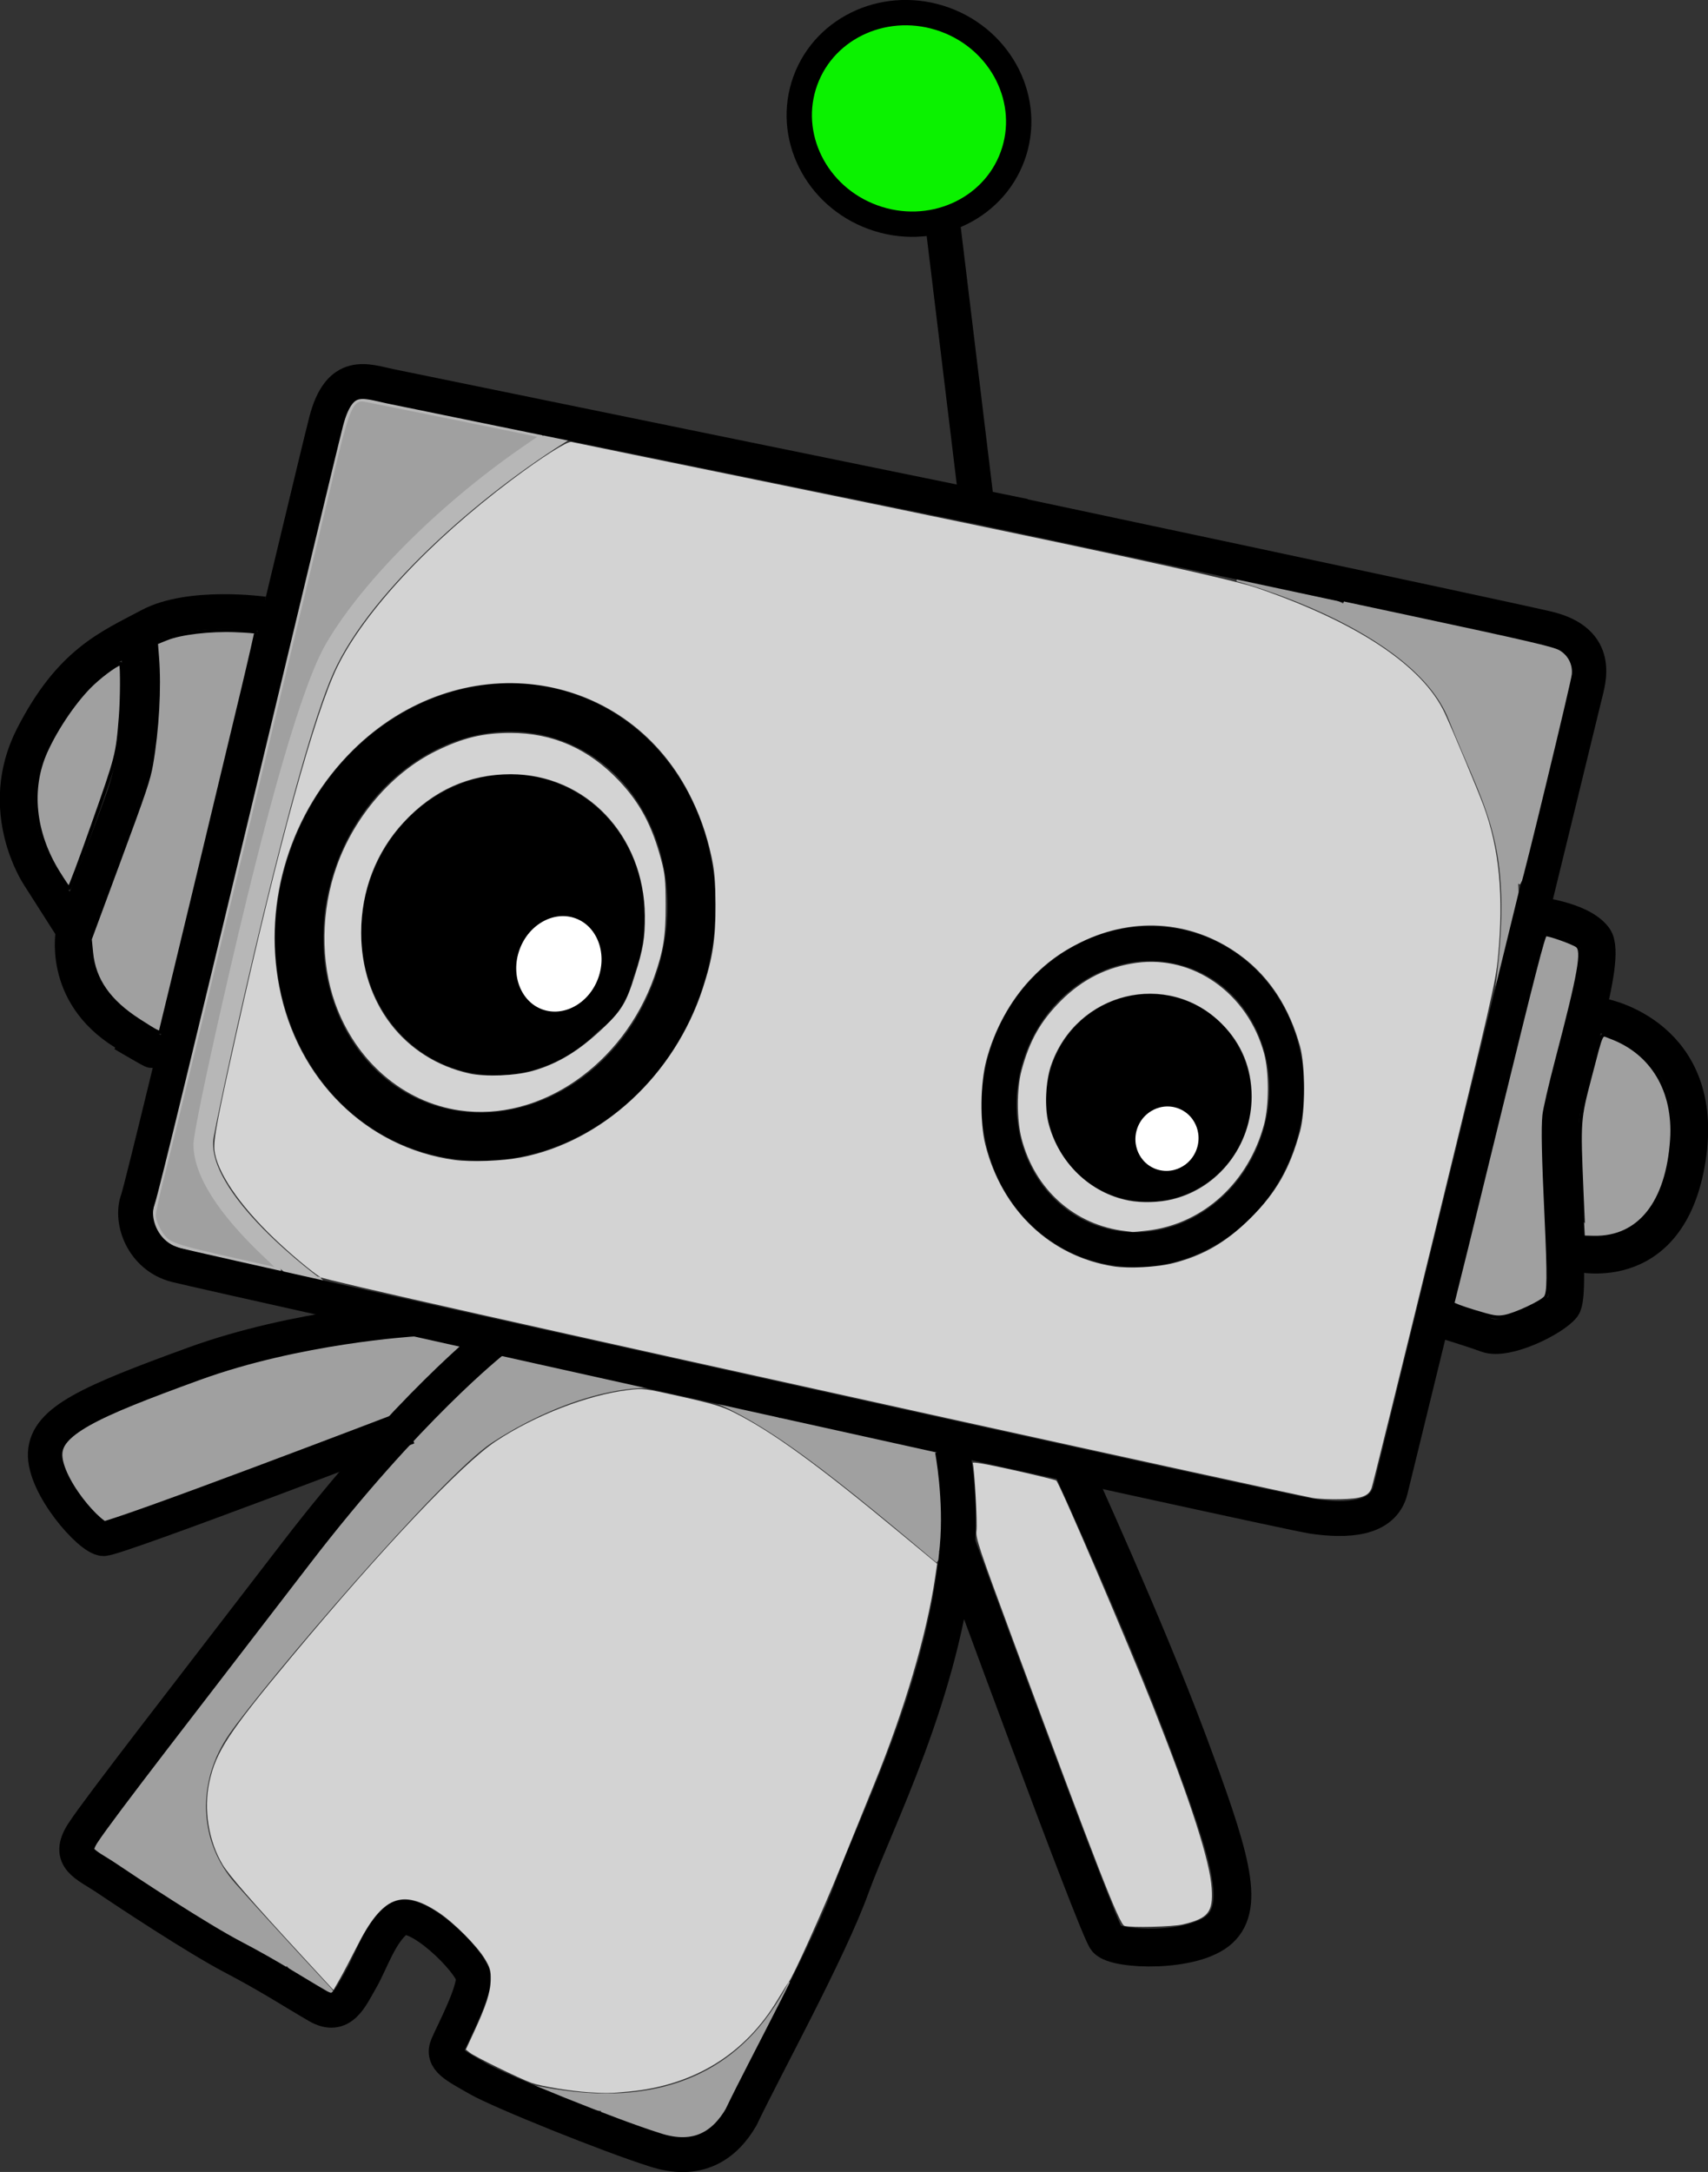 <?xml version="1.0" encoding="UTF-8" standalone="no"?>
<!-- Created with Inkscape (http://www.inkscape.org/) -->

<svg
   xmlns:osb="http://www.openswatchbook.org/uri/2009/osb"
   xmlns:dc="http://purl.org/dc/elements/1.1/"
   xmlns:cc="http://creativecommons.org/ns#"
   xmlns:rdf="http://www.w3.org/1999/02/22-rdf-syntax-ns#"
   xmlns:svg="http://www.w3.org/2000/svg"
   xmlns="http://www.w3.org/2000/svg"
   xmlns:sodipodi="http://sodipodi.sourceforge.net/DTD/sodipodi-0.dtd"
   xmlns:inkscape="http://www.inkscape.org/namespaces/inkscape"
   version="1.1"
   id="svg80"
   width="97.88"
   height="124.461"
   viewBox="0 0 97.88 124.461"
   sodipodi:docname="rst_robot_05.svg"
   inkscape:version="0.92.3 (2405546, 2018-03-11)">
  <rect x="0" y="0" width="97.88" height="124.461" fill="#333333" stroke="none"/>
  <defs
     id="defs84">
    <linearGradient
       id="linearGradient933"
       osb:paint="gradient">
      <stop
         style="stop-color:#000000;stop-opacity:1;"
         offset="0"
         id="stop929" />
      <stop
         style="stop-color:#000000;stop-opacity:0;"
         offset="1"
         id="stop931" />
    </linearGradient>
  </defs>
  <sodipodi:namedview
     pagecolor="#ffffff"
     bordercolor="#666666"
     borderopacity="1"
     objecttolerance="10"
     gridtolerance="10"
     guidetolerance="10"
     inkscape:pageopacity="0"
     inkscape:pageshadow="2"
     inkscape:window-width="3840"
     inkscape:window-height="2136"
     id="namedview82"
     showgrid="false"
     inkscape:zoom="10.171875"
     inkscape:cx="21.427095"
     inkscape:cy="65.309661"
     inkscape:window-x="3840"
     inkscape:window-y="1050"
     inkscape:window-maximized="1"
     inkscape:current-layer="svg80"
     showguides="true"
     inkscape:guide-bbox="true"
     inkscape:snap-text-baseline="false"
     inkscape:snap-to-guides="true">
    <sodipodi:guide
       position="47.812,76.767"
       orientation="0,1"
       id="guide118"
       inkscape:locked="false" />
    <sodipodi:guide
       position="58.626,92.694"
       orientation="1,0"
       id="guide120"
       inkscape:locked="false" />
  </sodipodi:namedview>
  <g
     inkscape:groupmode="layer"
     id="layer1"
     inkscape:label="Layer 1"
     transform="translate(-45.092,-34.002)" />
  <g
     inkscape:groupmode="layer"
     id="layer2"
     inkscape:label="Layer 2"
     transform="translate(-45.092,-34.002)" />
  <path
     style="fill:#a0a0a0;fill-opacity:1;stroke:#a0a0a0;stroke-width:0.983;stroke-linecap:butt;stroke-linejoin:miter;stroke-miterlimit:4;stroke-dasharray:none;stroke-opacity:1"
     d="m 38.169,122.282 c -0.253,-0.068 -1.133,-0.363 -1.956,-0.655 -1.59,-0.565 -1.652,-0.651 -0.485,-0.673 0.803,-0.015 2.235,-0.269 3.163,-0.56 1.125,-0.353 2.048,-0.795 3.006,-1.44 0.446,-0.3 0.811,-0.525 0.811,-0.5 0,0.025 -0.311,0.659 -0.692,1.409 -0.56,1.104 -0.791,1.454 -1.215,1.842 -0.762,0.696 -1.55,0.869 -2.633,0.577 z"
     id="path1001"
     inkscape:connector-curvature="0" />
  <path
     style="fill:none;fill-rule:evenodd;stroke:#a0a0a0;stroke-width:1px;stroke-linecap:butt;stroke-linejoin:miter;stroke-opacity:1"
     d="m 29.96,120.232 c -2.728,-1.907 10.055,4.669 15.687,-6.436"
     id="path1077"
     inkscape:connector-curvature="0"
     sodipodi:nodetypes="cc" />
  <path
     style="fill:#a0a0a0;fill-opacity:1;stroke:#a0a0a0;stroke-width:0.983;stroke-linecap:butt;stroke-linejoin:miter;stroke-miterlimit:4;stroke-dasharray:none;stroke-opacity:1"
     d="m 14.252,111.447 c -0.917,-0.512 -2.112,-1.202 -2.654,-1.534 -0.844,-0.517 -6.035,-3.872 -6.133,-3.964 -0.092,-0.086 1.462,-2.162 7.691,-10.27 6.292,-8.191 7.461,-9.648 9.822,-12.24 1.15,-1.262 4.024,-4.133 5.012,-5.006 l 0.765,-0.676 2.603,0.575 2.603,0.575 -1.352,0.466 c -1.583,0.546 -3.537,1.495 -4.815,2.341 -1.93,1.277 -6.758,6.367 -11.985,12.638 -3.537,4.243 -4.191,5.213 -4.699,6.966 -0.484,1.671 -0.426,3.268 0.177,4.884 0.445,1.19 0.99,1.949 2.949,4.102 1.787,1.964 1.896,2.093 1.763,2.081 -0.044,-0.004 -0.83,-0.426 -1.747,-0.937 z"
     id="path974"
     inkscape:connector-curvature="0" />
  <path
     style="fill:#a0a0a0;fill-opacity:1;stroke:#a0a0a0;stroke-width:0.983;stroke-linecap:butt;stroke-linejoin:miter;stroke-miterlimit:4;stroke-dasharray:none;stroke-opacity:1"
     d="m 52.835,87.502 c -2.809,-2.352 -5.918,-4.784 -7.212,-5.64 -0.317,-0.21 -0.53,-0.397 -0.473,-0.416 0.16,-0.053 8.316,1.77 8.386,1.875 0.17,0.254 0.423,3.965 0.31,4.556 l -0.078,0.407 z"
     id="path976"
     inkscape:connector-curvature="0" />
  <path
     style="fill:#a0a0a0;fill-opacity:1;stroke:#a0a0a0;stroke-width:0.983;stroke-linecap:butt;stroke-linejoin:miter;stroke-miterlimit:4;stroke-dasharray:none;stroke-opacity:1"
     d="m 5.432,86.56 c -1.1,-1.154 -1.94,-2.738 -1.797,-3.389 0.194,-0.882 1.866,-1.806 6.267,-3.462 4.365,-1.643 7.81,-2.457 12.505,-2.954 1.252,-0.133 1.301,-0.131 2.409,0.11 0.622,0.135 1.185,0.263 1.251,0.285 0.13,0.042 -3.681,3.856 -4.037,4.041 -0.547,0.283 -15.811,5.936 -16.029,5.936 -0.017,0 -0.274,-0.254 -0.57,-0.565 z"
     id="path978"
     inkscape:connector-curvature="0" />
  <path
     style="fill:none;fill-rule:evenodd;stroke:#a0a0a0;stroke-width:1px;stroke-linecap:butt;stroke-linejoin:miter;stroke-opacity:1"
     d="m 53.985,89.159 c -6.876,-5.786 -10.705,-8.775 -14.517,-9.841 -3.812,-1.066 -8.65,1.022 -11.585,2.96 -2.935,1.938 -13.122,13.879 -15.147,16.797 -2.025,2.918 -1.895,6.625 0.374,9.184 2.269,2.559 5.497,6.012 5.497,6.012 l 0.484,0.734"
     id="path1054"
     inkscape:connector-curvature="0"
     sodipodi:nodetypes="ccccccc" />
  <path
     style="fill:none;fill-rule:evenodd;stroke:#000000;stroke-width:2;stroke-linecap:butt;stroke-linejoin:miter;stroke-miterlimit:4;stroke-dasharray:none;stroke-opacity:1"
     d="m 28.253,76.835 c 0,0 -4.9,3.851 -11.302,12.188 -6.402,8.337 -11.222,14.522 -12.192,16.005 -0.97,1.483 0.199,1.818 1.342,2.591 1.143,0.773 5.167,3.437 7.26,4.532 2.092,1.095 3.491,2.015 4.853,2.802 1.362,0.786 1.88,-0.504 2.47,-1.525 0.59,-1.022 1.085,-2.666 2.1,-3.442 1.016,-0.776 4.257,2.458 4.339,3.3 0.082,0.842 -1.111,3.105 -1.469,3.92 -0.357,0.815 0.458,1.173 1.735,1.91 1.277,0.737 7.605,3.28 10.072,4.054 2.565,0.872 4.107,-0.294 5.004,-1.837 1.39,-2.919 5.052,-9.553 6.373,-13.218 1.321,-3.665 5.264,-11.222 6.016,-19.439 0.256,-2.803 -0.28,-5.61 -0.28,-5.61"
     id="path1027"
     inkscape:connector-curvature="0"
     sodipodi:nodetypes="cssccsssscsccssc" />
  <path
     style="fill:none;fill-rule:evenodd;stroke:#a0a0a0;stroke-width:1px;stroke-linecap:butt;stroke-linejoin:miter;stroke-opacity:1"
     d="m 70.982,32.825 c 0,0 10.313,2.708 12.496,8.21 2.182,5.502 3.937,7.292 2.599,16.43 -1.338,9.138 -0.085,1.957 -0.085,1.957"
     id="path1050"
     inkscape:connector-curvature="0" />
  <path
     style="fill:none;fill-rule:evenodd;stroke:#b7b7b7;stroke-width:1px;stroke-linecap:butt;stroke-linejoin:miter;stroke-opacity:1"
     d="m 33.054,24.355 c -5.183,3.031 -12.156,8.967 -14.409,14.006 -2.252,5.039 -6.197,23.062 -6.887,26.682 -0.69,3.62 6.448,8.729 6.448,8.729 l -0.151,-0.16 0.185,0.067"
     id="path1045"
     inkscape:connector-curvature="0" />
  <path
     style="opacity:1;fill:#a0a0a0;fill-opacity:1;stroke:#b7b7b7;stroke-width:0.197;stroke-linecap:butt;stroke-linejoin:miter;stroke-miterlimit:4;stroke-dasharray:none;stroke-opacity:1"
     d="m 9.44,70.951 c -0.306,-0.333 -0.605,-0.967 -0.614,-1.303 -0.004,-0.152 0.224,-1.181 0.506,-2.287 0.611,-2.389 2.548,-10.397 6.524,-26.971 1.606,-6.694 3.118,-12.994 3.359,-13.999 0.715,-2.974 0.978,-3.543 1.608,-3.477 0.19,0.02 10.061,2.022 10.176,2.064 0.019,0.007 -0.27,0.219 -0.643,0.472 -4.889,3.309 -9.443,7.818 -11.571,11.455 -1.379,2.358 -3.355,9.192 -5.925,20.494 -1.011,4.446 -1.67,7.654 -1.674,8.157 -0.017,1.728 1.389,3.949 4.116,6.504 0.434,0.406 0.747,0.724 0.695,0.707 -0.051,-0.017 -1.267,-0.294 -2.702,-0.615 -2.902,-0.649 -3.527,-0.844 -3.856,-1.201 z"
     id="path1047"
     inkscape:connector-curvature="0" />
  <path
     style="fill:none;fill-rule:evenodd;stroke:#000000;stroke-width:2;stroke-linecap:butt;stroke-linejoin:miter;stroke-miterlimit:4;stroke-dasharray:none;stroke-opacity:1"
     d="m 56.528,29.133 c 0,0 28.942,6.14 32.125,6.88 3.183,0.74 2.342,3.05 2.166,3.822 -0.177,0.773 -10.714,43.807 -11.134,45.537 -0.42,1.73 -2.537,1.797 -4.427,1.527 -1.89,-0.269 -63.25,-13.919 -65.165,-14.407 -1.915,-0.488 -2.637,-2.529 -2.199,-3.73 0.437,-1.201 10.033,-41.649 10.798,-44.613 0.765,-2.965 2.302,-2.301 3.663,-2.015 1.361,0.286 34.174,6.998 34.174,6.998 z"
     id="path114"
     inkscape:connector-curvature="0" />
  <path
     style="fill:none;fill-rule:evenodd;stroke:#000000;stroke-width:2;stroke-linecap:butt;stroke-linejoin:miter;stroke-miterlimit:4;stroke-dasharray:none;stroke-opacity:1"
     d="m 53.964,12.303 1.934,15.973 -0.277,-0.101 0.092,0.034"
     id="path1002"
     inkscape:connector-curvature="0"
     sodipodi:nodetypes="cccc" />
  <ellipse
     style="opacity:1;fill:#ffffff;fill-opacity:0;stroke:#000000;stroke-width:2;stroke-linecap:butt;stroke-linejoin:miter;stroke-miterlimit:4;stroke-dasharray:none;stroke-opacity:1"
     id="path122"
     cx="83.04"
     cy="36.651"
     rx="8.16"
     ry="8.848"
     transform="rotate(20)" />
  <ellipse
     style="opacity:1;fill:#000000;fill-opacity:1;stroke:#000000;stroke-width:3.524;stroke-linecap:butt;stroke-linejoin:miter;stroke-miterlimit:4;stroke-dasharray:none;stroke-opacity:1"
     id="path957"
     cx="83.384"
     cy="36.602"
     rx="4.105"
     ry="4.203"
     transform="rotate(20)" />
  <ellipse
     style="opacity:1;fill:#ffffff;fill-opacity:1;stroke:#000000;stroke-width:1.36;stroke-linecap:butt;stroke-linejoin:miter;stroke-miterlimit:4;stroke-dasharray:none;stroke-opacity:1"
     id="path975"
     cx="85.16"
     cy="38.443"
     rx="2.483"
     ry="2.532"
     transform="rotate(20)" />
  <ellipse
     style="opacity:1;fill:#ffffff;fill-opacity:0;stroke:#000000;stroke-width:2.763;stroke-linecap:butt;stroke-linejoin:miter;stroke-miterlimit:4;stroke-dasharray:none;stroke-opacity:1"
     id="path122-3"
     cx="44.748"
     cy="39.944"
     rx="11.072"
     ry="12.448"
     transform="rotate(20)" />
  <ellipse
     style="opacity:1;fill:#000000;fill-opacity:1;stroke:#000000;stroke-width:4.981;stroke-linecap:butt;stroke-linejoin:miter;stroke-miterlimit:4;stroke-dasharray:none;stroke-opacity:1"
     id="path957-6"
     cx="45.214"
     cy="39.944"
     rx="5.554"
     ry="6.207"
     transform="rotate(20)" />
  <ellipse
     style="opacity:1;fill:#ffffff;fill-opacity:1;stroke:#000000;stroke-width:1.923;stroke-linecap:butt;stroke-linejoin:miter;stroke-miterlimit:4;stroke-dasharray:none;stroke-opacity:1"
     id="path975-7"
     cx="48.987"
     cy="40.948"
     rx="3.359"
     ry="3.739"
     transform="rotate(20)" />
  <ellipse
     style="opacity:1;fill:#0bf200;fill-opacity:1;stroke:#000000;stroke-width:1.452;stroke-linecap:butt;stroke-linejoin:miter;stroke-miterlimit:4;stroke-dasharray:none;stroke-opacity:1"
     id="path122-5"
     cx="51.27"
     cy="-11.44"
     rx="6.32"
     ry="6.025"
     transform="rotate(20)" />
  <path
     style="fill:none;fill-rule:evenodd;stroke:#000000;stroke-width:2;stroke-linecap:butt;stroke-linejoin:miter;stroke-miterlimit:4;stroke-dasharray:none;stroke-opacity:1"
     d="m 87.837,52.356 c 0,0 2.73,0.261 3.569,1.404 0.84,1.143 -1.556,8.012 -1.859,9.995 -0.303,1.982 0.618,10.373 0.039,11.104 -0.58,0.731 -3.26,2.057 -4.368,1.653 -1.109,-0.403 -2.62,-0.849 -2.62,-0.849 l -0.16,0.151"
     id="path1019"
     inkscape:connector-curvature="0" />
  <path
     style="fill:none;fill-rule:evenodd;stroke:#000000;stroke-width:2;stroke-linecap:butt;stroke-linejoin:miter;stroke-miterlimit:4;stroke-dasharray:none;stroke-opacity:1"
     d="m 91.876,58.22 c 0,0 5.972,1.127 4.878,8.157 -1.094,7.03 -6.587,5.449 -6.587,5.449 l -0.008,0.311"
     id="path1021"
     inkscape:connector-curvature="0" />
  <path
     style="fill:none;fill-rule:evenodd;stroke:#000000;stroke-width:2;stroke-linecap:butt;stroke-linejoin:miter;stroke-miterlimit:4;stroke-dasharray:none;stroke-opacity:1"
     d="m 15.093,35.185 c 0,0 -4.183,-0.581 -6.518,0.662 -2.335,1.242 -4.536,2.115 -6.704,6.348 -2.168,4.233 0.342,7.971 0.342,7.971 l 1.998,3.134 c 0,0 -0.782,3.586 2.888,5.864 3.67,2.277 -0.034,0.092 -0.034,0.092"
     id="path1023"
     inkscape:connector-curvature="0" />
  <path
     style="fill:none;fill-rule:evenodd;stroke:#000000;stroke-width:2;stroke-linecap:butt;stroke-linejoin:miter;stroke-miterlimit:4;stroke-dasharray:none;stroke-opacity:1"
     d="m 7.894,36.855 c 0,0 0.645,4.838 -0.901,9.088 -1.547,4.25 -2.782,7.357 -2.782,7.357"
     id="path1025"
     inkscape:connector-curvature="0" />
  <path
     style="opacity:1;fill:#a0a0a0;fill-opacity:1;stroke:#000000;stroke-width:0.197;stroke-linecap:butt;stroke-linejoin:miter;stroke-miterlimit:4;stroke-dasharray:none;stroke-opacity:1"
     d="m 83.254,74.693 c 0.016,-0.044 1.185,-4.811 2.598,-10.593 2.027,-8.296 2.6,-10.519 2.713,-10.544 0.168,-0.037 1.534,0.444 1.81,0.638 0.382,0.268 0.152,1.572 -1.157,6.555 -0.37,1.408 -0.699,2.834 -0.731,3.169 -0.074,0.772 -0.043,2.219 0.127,5.89 0.156,3.375 0.147,4.251 -0.045,4.535 -0.183,0.27 -1.724,0.994 -2.35,1.104 -0.44,0.077 -0.647,0.042 -1.747,-0.293 -0.695,-0.212 -1.235,-0.416 -1.219,-0.461 z"
     id="path1035"
     inkscape:connector-curvature="0" />
  <path
     style="opacity:1;fill:#a0a0a0;fill-opacity:1;stroke:#000000;stroke-width:0.197;stroke-linecap:butt;stroke-linejoin:miter;stroke-miterlimit:4;stroke-dasharray:none;stroke-opacity:1"
     d="m 90.644,68.217 c -0.168,-4.018 -0.164,-4.071 0.474,-6.504 0.724,-2.756 0.592,-2.498 1.17,-2.285 2.395,0.881 3.706,3.075 3.517,5.886 -0.243,3.607 -1.868,5.647 -4.46,5.601 -0.315,-0.006 -0.577,-0.012 -0.581,-0.015 -0.005,-0.003 -0.059,-1.21 -0.12,-2.684 z"
     id="path1037"
     inkscape:connector-curvature="0" />
  <path
     style="opacity:1;fill:#a0a0a0;fill-opacity:1;stroke:#000000;stroke-width:0.197;stroke-linecap:butt;stroke-linejoin:miter;stroke-miterlimit:4;stroke-dasharray:none;stroke-opacity:1"
     d="M 3.33,49.983 C 1.932,47.729 1.672,45.206 2.618,43.087 3.242,41.691 4.362,40.062 5.314,39.169 c 0.649,-0.609 1.561,-1.244 1.612,-1.123 0.072,0.17 0.063,2.022 -0.016,3.012 -0.174,2.193 -0.188,2.25 -1.583,6.198 C 4.613,49.283 3.994,50.925 3.954,50.906 3.913,50.887 3.633,50.471 3.33,49.983 Z"
     id="path1039"
     inkscape:connector-curvature="0" />
  <path
     style="opacity:1;fill:#a0a0a0;fill-opacity:1;stroke:#000000;stroke-width:0.197;stroke-linecap:butt;stroke-linejoin:miter;stroke-miterlimit:4;stroke-dasharray:none;stroke-opacity:1"
     d="M 7.963,58.483 C 6.244,57.377 5.391,56.157 5.237,54.583 L 5.162,53.817 6.833,49.297 C 8.313,45.295 8.525,44.664 8.675,43.797 9.02,41.809 9.153,39.407 9.016,37.663 L 8.951,36.837 9.557,36.593 c 0.8,-0.323 2.461,-0.52 3.913,-0.464 0.645,0.025 1.184,0.067 1.196,0.093 0.012,0.027 -0.338,1.561 -0.779,3.409 -1.226,5.139 -4.659,19.398 -4.69,19.486 -0.04,0.11 -0.229,0.013 -1.234,-0.634 z"
     id="path1041"
     inkscape:connector-curvature="0" />
  <path
     style="opacity:1;fill:#a0a0a0;fill-opacity:1;stroke:#a0a0a0;stroke-width:0.197;stroke-linecap:butt;stroke-linejoin:miter;stroke-miterlimit:4;stroke-dasharray:none;stroke-opacity:1"
     d="m 86.893,49.368 c -0.263,-2.067 -1.17,-4.661 -2.982,-8.532 -0.529,-1.13 -0.856,-1.686 -1.289,-2.189 -1.088,-1.267 -2.972,-2.705 -4.753,-3.629 l -0.875,-0.454 3.634,0.776 c 6.795,1.452 8.367,1.816 8.699,2.014 0.449,0.267 0.698,0.752 0.652,1.268 -0.037,0.425 -2.82,11.919 -2.894,11.953 -0.021,0.01 -0.108,-0.534 -0.193,-1.208 z"
     id="path1052"
     inkscape:connector-curvature="0" />
  <path
     style="fill:none;fill-rule:evenodd;stroke:#000000;stroke-width:2.166;stroke-linecap:butt;stroke-linejoin:miter;stroke-miterlimit:4;stroke-dasharray:none;stroke-opacity:1"
     d="m 61.495,84.188 c 0,0 4.121,9.01 6.566,15.56 2.444,6.55 3.324,9.418 1.84,10.799 -1.485,1.382 -5.935,1.225 -6.482,0.574 -0.547,-0.651 -8.586,-22.598 -8.586,-22.598"
     id="path1157"
     inkscape:connector-curvature="0"
     sodipodi:nodetypes="cscsc" />
  <path
     style="fill:none;fill-rule:evenodd;stroke:#000000;stroke-width:1.973;stroke-linecap:butt;stroke-linejoin:miter;stroke-miterlimit:4;stroke-dasharray:none;stroke-opacity:1"
     d="m 23.707,75.598 c 0,0 -6.67,0.393 -12.603,2.556 -5.933,2.163 -8.421,3.244 -8.517,5.112 -0.096,1.868 2.584,4.916 3.349,4.916 0.766,0 17.455,-6.39 17.455,-6.39"
     id="path1157-5"
     inkscape:connector-curvature="0"
     sodipodi:nodetypes="cscsc" />
  <path
     style="fill:#ffffff;fill-opacity:0.784;stroke:none;stroke-width:0.983;stroke-linecap:butt;stroke-linejoin:miter;stroke-miterlimit:4;stroke-dasharray:none;stroke-opacity:1"
     d="m 75.221,85.837 c -1.167,-0.231 -10.837,-2.342 -20.94,-4.571 -23.688,-5.227 -35.672,-7.922 -35.92,-8.078 -0.512,-0.323 -1.751,-1.364 -2.658,-2.233 -2.012,-1.928 -3.292,-3.827 -3.414,-5.064 -0.058,-0.587 0.15,-1.691 1.25,-6.627 2.398,-10.767 4.499,-18.402 5.791,-21.047 1.557,-3.186 5.275,-7.175 9.98,-10.709 1.751,-1.315 3.203,-2.238 3.435,-2.182 0.111,0.027 5.534,1.14 12.049,2.473 17.109,3.502 25.61,5.339 27.183,5.875 5.788,1.973 9.563,4.484 10.821,7.197 0.465,1.003 1.884,4.389 2.214,5.284 0.915,2.483 1.171,5.172 0.829,8.734 -0.136,1.419 -0.366,2.418 -3.641,15.819 -1.922,7.867 -3.544,14.428 -3.604,14.579 -0.182,0.459 -0.587,0.599 -1.802,0.624 -0.595,0.013 -1.303,-0.021 -1.573,-0.075 z m -7.98,-13.452 c 1.729,-0.444 3.025,-1.198 4.401,-2.561 1.498,-1.484 2.272,-2.836 2.866,-5.011 0.298,-1.089 0.297,-3.757 -0.001,-4.837 -0.608,-2.204 -1.711,-3.92 -3.294,-5.128 -2.712,-2.068 -6.142,-2.386 -9.264,-0.859 -1.164,0.569 -2.026,1.203 -2.9,2.132 -1.164,1.237 -2.065,2.89 -2.525,4.631 -0.351,1.328 -0.378,3.578 -0.058,4.844 0.951,3.766 3.734,6.406 7.355,6.976 0.85,0.134 2.528,0.042 3.42,-0.187 z m -37.409,-6.052 c 4.693,-0.9 8.825,-4.732 10.44,-9.681 0.58,-1.778 0.738,-2.819 0.729,-4.819 -0.006,-1.375 -0.05,-1.921 -0.222,-2.722 -0.283,-1.321 -0.711,-2.522 -1.309,-3.672 -3.775,-7.259 -13.183,-8.459 -19.249,-2.454 -3.566,3.53 -5.161,8.648 -4.222,13.547 1.021,5.324 4.992,9.247 10.065,9.942 0.905,0.124 2.744,0.055 3.767,-0.141 z"
     id="path3182"
     inkscape:connector-curvature="0" />
  <path
     style="fill:#ffffff;fill-opacity:0.784;stroke:none;stroke-width:0.983;stroke-linecap:butt;stroke-linejoin:miter;stroke-miterlimit:4;stroke-dasharray:none;stroke-opacity:1"
     d="m 33.734,119.895 c -1.03,-0.065 -2.757,-0.349 -3.284,-0.541 -0.701,-0.255 -3.231,-1.495 -3.528,-1.729 l -0.225,-0.178 0.437,-0.942 c 0.727,-1.565 0.973,-2.325 0.985,-3.036 0.01,-0.57 -0.028,-0.707 -0.333,-1.216 -0.449,-0.748 -1.766,-2.073 -2.634,-2.65 -2.114,-1.406 -3.246,-0.94 -4.693,1.928 -0.361,0.716 -0.813,1.573 -1.003,1.904 l -0.346,0.601 -1.781,-1.932 c -2.871,-3.115 -4.217,-4.661 -4.566,-5.244 -0.812,-1.359 -1.102,-3.169 -0.762,-4.751 0.37,-1.722 1.106,-2.841 4.713,-7.168 5.226,-6.268 9.781,-11.078 11.693,-12.346 2.244,-1.488 5.275,-2.662 7.589,-2.94 0.879,-0.105 0.9,-0.103 3.063,0.383 1.783,0.4 2.327,0.564 2.996,0.9 2.212,1.112 4.782,2.979 9.587,6.963 l 2.062,1.71 -0.118,0.797 c -0.483,3.268 -1.756,7.581 -3.487,11.818 -0.44,1.076 -1.303,3.206 -1.92,4.734 -1.013,2.512 -2.737,6.334 -2.993,6.638 -0.056,0.066 -0.333,0.508 -0.616,0.981 -1.864,3.119 -4.785,4.925 -8.534,5.276 -1.09,0.102 -1.26,0.105 -2.303,0.04 z"
     id="path3184"
     inkscape:connector-curvature="0" />
  <path
     style="fill:#ffffff;fill-opacity:0.784;stroke:none;stroke-width:0.983;stroke-linecap:butt;stroke-linejoin:miter;stroke-miterlimit:4;stroke-dasharray:none;stroke-opacity:1"
     d="m 64.438,110.359 c -0.282,-0.074 -1.538,-3.296 -6.336,-16.248 -2.015,-5.442 -2.196,-5.98 -2.142,-6.391 0.058,-0.438 -0.119,-3.628 -0.216,-3.879 -0.034,-0.087 0.7,0.039 2.34,0.405 1.314,0.293 2.416,0.563 2.45,0.6 0.232,0.259 4.099,9.287 5.546,12.947 2.181,5.518 3.259,8.863 3.358,10.425 0.086,1.361 -0.199,1.714 -1.663,2.06 -0.578,0.136 -2.916,0.194 -3.339,0.082 z"
     id="path3186"
     inkscape:connector-curvature="0" />
  <path
     style="fill:#ffffff;fill-opacity:0.784;stroke:none;stroke-width:0.983;stroke-linecap:butt;stroke-linejoin:miter;stroke-miterlimit:4;stroke-dasharray:none;stroke-opacity:1"
     d="m 26.342,63.629 c -3.233,-0.473 -5.948,-2.81 -7.136,-6.144 -0.851,-2.387 -0.815,-5.308 0.097,-7.863 1.02,-2.856 3.17,-5.347 5.681,-6.583 1.542,-0.759 2.694,-1.038 4.279,-1.038 2.412,0 4.47,0.906 6.2,2.73 1.207,1.273 1.9,2.568 2.424,4.532 0.221,0.828 0.253,1.151 0.259,2.569 0.007,1.797 -0.127,2.646 -0.65,4.129 -1.785,5.059 -6.557,8.34 -11.154,7.667 z m 4.18,-2.257 c 1.487,-0.423 2.736,-1.195 4.159,-2.573 0.965,-0.934 1.225,-1.38 1.71,-2.929 0.48,-1.533 0.572,-2.092 0.563,-3.398 -0.032,-4.589 -3.375,-8.113 -7.694,-8.108 -2.392,0.003 -4.429,0.92 -6.136,2.763 -1.58,1.706 -2.427,3.913 -2.427,6.324 -3.1e-4,4.037 2.454,7.229 6.204,8.068 0.881,0.197 2.665,0.125 3.621,-0.147 z"
     id="path3188"
     inkscape:connector-curvature="0" />
  <path
     style="fill:#ffffff;fill-opacity:0.784;stroke:none;stroke-width:0.983;stroke-linecap:butt;stroke-linejoin:miter;stroke-miterlimit:4;stroke-dasharray:none;stroke-opacity:1"
     d="m 31.091,57.789 c -0.21,-0.078 -0.527,-0.284 -0.706,-0.457 -1.014,-0.983 -0.96,-2.86 0.113,-3.965 0.947,-0.975 2.209,-1.087 3.11,-0.276 0.553,0.498 0.783,1.054 0.783,1.893 0,1.499 -1.066,2.79 -2.397,2.902 -0.318,0.027 -0.669,-0.011 -0.902,-0.098 z"
     id="path3190"
     inkscape:connector-curvature="0" />
  <path
     style="fill:#ffffff;fill-opacity:0.784;stroke:none;stroke-width:0.983;stroke-linecap:butt;stroke-linejoin:miter;stroke-miterlimit:4;stroke-dasharray:none;stroke-opacity:1"
     d="m 64.505,70.546 c -2.911,-0.336 -5.194,-2.363 -5.959,-5.294 -0.285,-1.089 -0.286,-2.844 -0.003,-3.906 0.455,-1.708 1.094,-2.838 2.27,-4.011 1.218,-1.214 2.65,-1.93 4.317,-2.158 3.27,-0.448 6.373,1.757 7.311,5.194 0.287,1.053 0.285,2.991 -0.004,4.064 -0.895,3.322 -3.464,5.676 -6.627,6.073 -0.444,0.056 -0.853,0.095 -0.909,0.087 -0.056,-0.008 -0.234,-0.03 -0.396,-0.049 z m 2.692,-1.821 c 2.643,-0.644 4.534,-3.098 4.534,-5.882 0,-1.635 -0.572,-3.032 -1.709,-4.173 -3.11,-3.122 -8.357,-1.835 -9.8,2.404 -0.299,0.878 -0.369,2.38 -0.152,3.245 0.575,2.288 2.399,4.06 4.615,4.48 0.746,0.142 1.752,0.112 2.512,-0.073 z"
     id="path3192"
     inkscape:connector-curvature="0" />
  <path
     style="fill:#ffffff;fill-opacity:0.784;stroke:none;stroke-width:0.983;stroke-linecap:butt;stroke-linejoin:miter;stroke-miterlimit:4;stroke-dasharray:none;stroke-opacity:1"
     d="m 66.165,66.882 c -0.939,-0.426 -1.311,-1.61 -0.787,-2.503 0.836,-1.427 2.848,-1.115 3.212,0.498 0.188,0.833 -0.419,1.859 -1.233,2.084 -0.535,0.148 -0.72,0.136 -1.191,-0.078 z"
     id="path3194"
     inkscape:connector-curvature="0" />
</svg>
